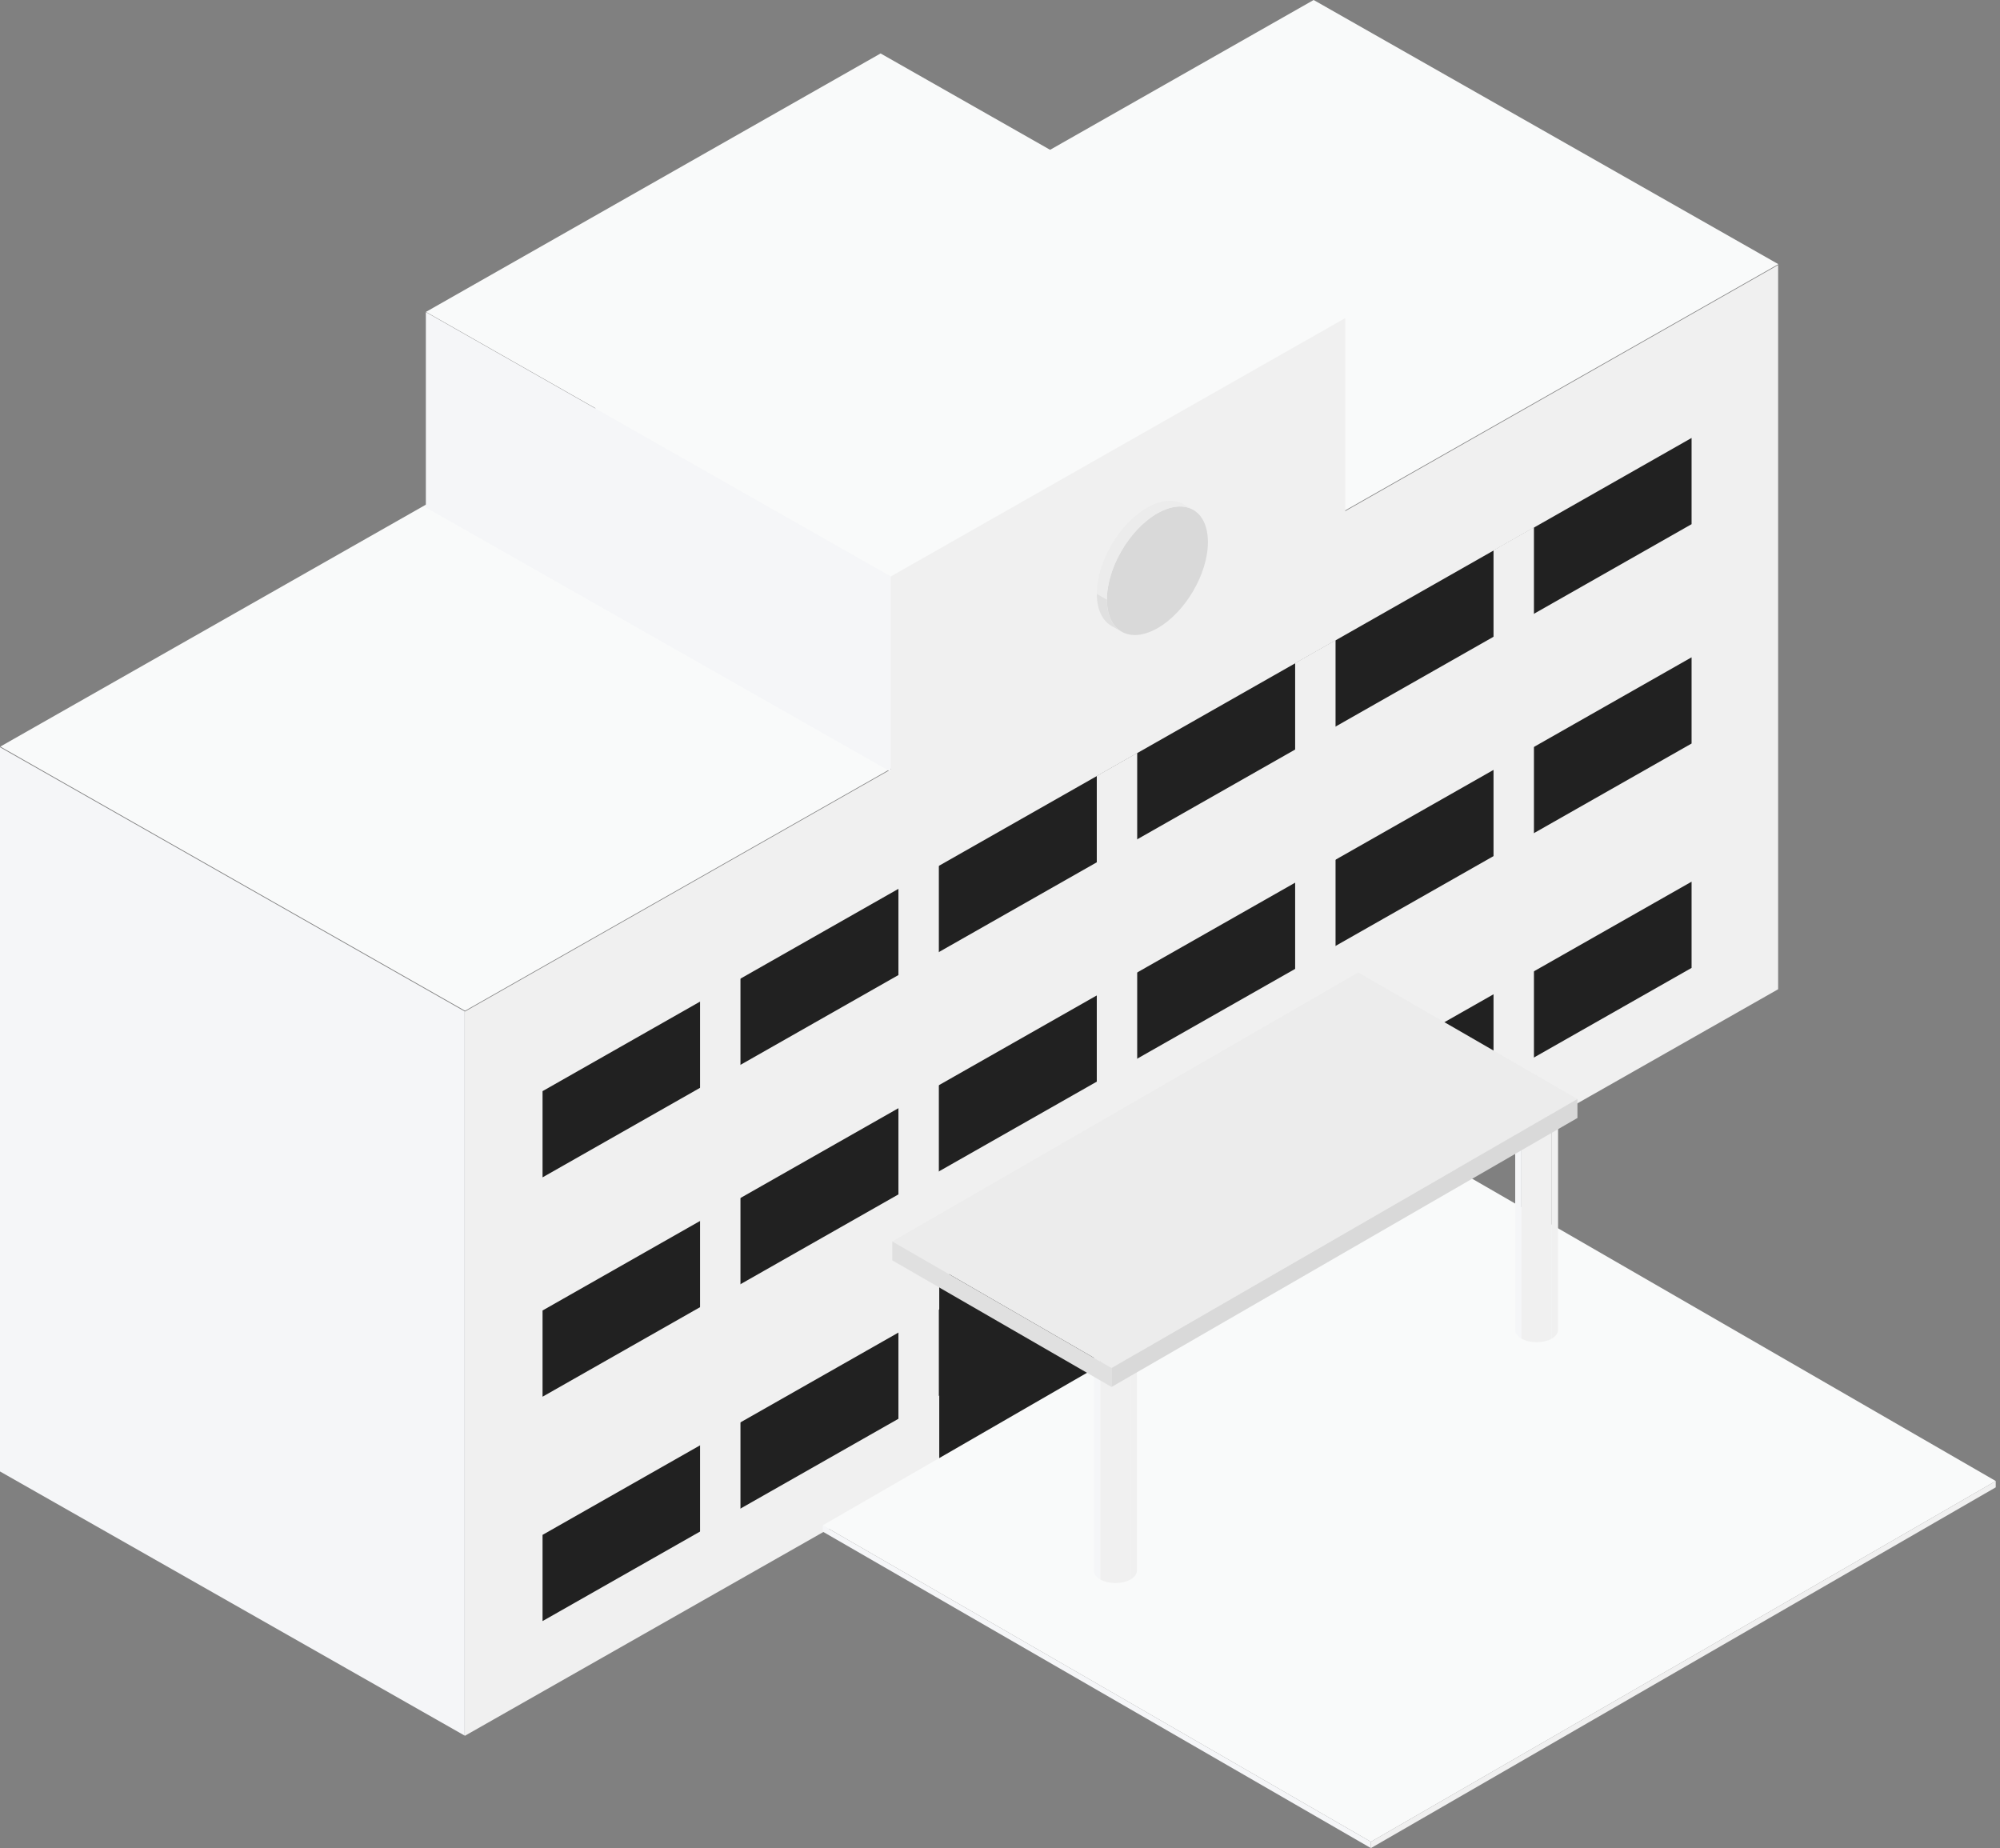 <svg width="316" height="292" viewBox="0 0 316 292" fill="none" xmlns="http://www.w3.org/2000/svg">
<rect x="0" y="0" width="316" height="292" fill="#808080" stroke="none"/>
<rect width="84.493" height="238.784" transform="matrix(0.869 0.494 -0.869 0.494 207.555 0)" fill="#F9FAFA"/>
<rect width="84.493" height="114.427" transform="matrix(0.869 0.494 0 1 -0.004 118.061)" fill="#F5F6F8"/>
<rect width="238.784" height="114.427" transform="matrix(0.869 -0.494 0 1 73.441 159.834)" fill="#F0F0F0"/>
<rect width="208.914" height="13.622" transform="matrix(0.869 -0.494 0 1 85.723 242.51)" fill="#212121"/>
<rect width="208.914" height="13.622" transform="matrix(0.869 -0.494 0 -1 85.723 220.68)" fill="#212121"/>
<rect width="208.914" height="13.622" transform="matrix(0.869 -0.494 0 -1 85.723 186.023)" fill="#212121"/>
<rect width="7.347" height="85.377" transform="matrix(0.869 -0.494 0 -1 110.609 243.064)" fill="#F0F0F0"/>
<rect width="7.347" height="85.036" transform="matrix(0.869 -0.494 0 -1 141.953 225.156)" fill="#F0F0F0"/>
<rect width="7.347" height="83.525" transform="matrix(0.869 -0.494 0 -1 173.293 206.117)" fill="#F0F0F0"/>
<rect width="64.689" height="29.392" transform="matrix(0.869 -0.494 0 -1 148.402 231.594)" fill="#212121"/>
<rect width="7.347" height="84.918" transform="matrix(0.869 -0.494 0 -1 204.633 189.684)" fill="#F0F0F0"/>
<rect width="7.347" height="84.343" transform="matrix(0.869 -0.494 0 -1 235.977 171.281)" fill="#F0F0F0"/>
<rect width="84.493" height="82.656" transform="matrix(0.869 0.494 -0.869 0.494 139.133 8.445)" fill="#F9FAFA"/>
<rect width="84.493" height="30.877" transform="matrix(0.869 0.494 0 1 67.285 49.312)" fill="#F5F6F8"/>
<rect width="82.656" height="30.877" transform="matrix(0.869 -0.494 0 1 140.727 91.086)" fill="#F0F0F0"/>
<ellipse cx="9.184" cy="9.081" rx="9.184" ry="9.081" transform="matrix(0.869 -0.494 0 1 174.891 85.639)" fill="#D9D9D9"/>
<path d="M174.89 94.721C174.89 97.045 175.669 98.926 177.228 99.812L175.631 98.904C174.072 98.017 173.293 96.137 173.293 93.812L174.89 94.721Z" fill="#E0E0E0"/>
<path d="M174.89 94.72C174.89 89.704 178.464 83.605 182.872 81.098L181.276 80.189C176.867 82.697 173.293 88.796 173.293 93.812L174.89 94.72Z" fill="#ECECEC"/>
<path d="M188.519 80.547C186.96 79.66 184.917 79.936 182.874 81.098L181.277 80.19C183.32 79.028 185.363 78.752 186.922 79.639L188.519 80.547Z" fill="#ECECEC"/>
<rect width="100" height="114" transform="matrix(0.866 0.5 -0.866 0.5 228.727 184)" fill="#F9FAFA"/>
<rect width="100" height="1" transform="matrix(0.866 0.5 0 1 130 241)" fill="#F5F6F8"/>
<rect width="114" height="1" transform="matrix(0.866 -0.5 0 1 216.602 291)" fill="#F0F0F0"/>
<circle cx="2.755" cy="2.755" r="2.755" transform="matrix(0.869 0.494 -0.869 0.494 176.238 210.055)" fill="#F9FAFA"/>
<path d="M172.848 212.779C172.848 213.311 173.227 213.793 173.84 214.142V249.559C173.227 249.211 172.848 248.729 172.848 248.197V212.779Z" fill="#F5F6F8"/>
<path d="M173.84 214.141C175.163 214.893 177.307 214.893 178.63 214.141V249.558C177.307 250.311 175.163 250.311 173.84 249.558V214.141Z" fill="#F0F0F0"/>
<path d="M179.625 212.779C179.625 213.311 179.246 213.793 178.633 214.142V249.559C179.246 249.211 179.625 248.729 179.625 248.197V212.779Z" fill="#F0F0F0"/>
<circle cx="2.755" cy="2.755" r="2.755" transform="matrix(0.869 0.494 -0.869 0.494 242.789 172)" fill="#F9FAFA"/>
<path d="M239.402 174.725C239.402 175.257 239.781 175.738 240.394 176.087V211.505C239.781 211.156 239.402 210.674 239.402 210.142V174.725Z" fill="#F5F6F8"/>
<path d="M240.395 176.086C241.717 176.838 243.862 176.838 245.184 176.086V211.504C243.862 212.256 241.717 212.256 240.395 211.504V176.086Z" fill="#F0F0F0"/>
<path d="M246.176 174.725C246.176 175.257 245.796 175.738 245.184 176.087V211.505C245.796 211.156 246.176 210.674 246.176 210.142V174.725Z" fill="#F0F0F0"/>
<rect width="40" height="85" transform="matrix(0.866 0.5 -0.866 0.5 214.598 153.641)" fill="#ECECEC"/>
<rect width="40" height="3" transform="matrix(0.866 0.5 0 1 140.984 196.141)" fill="#E0E0E0"/>
<rect width="85" height="3" transform="matrix(0.866 -0.5 0 1 175.625 216.141)" fill="#D9D9D9"/>
</svg>
